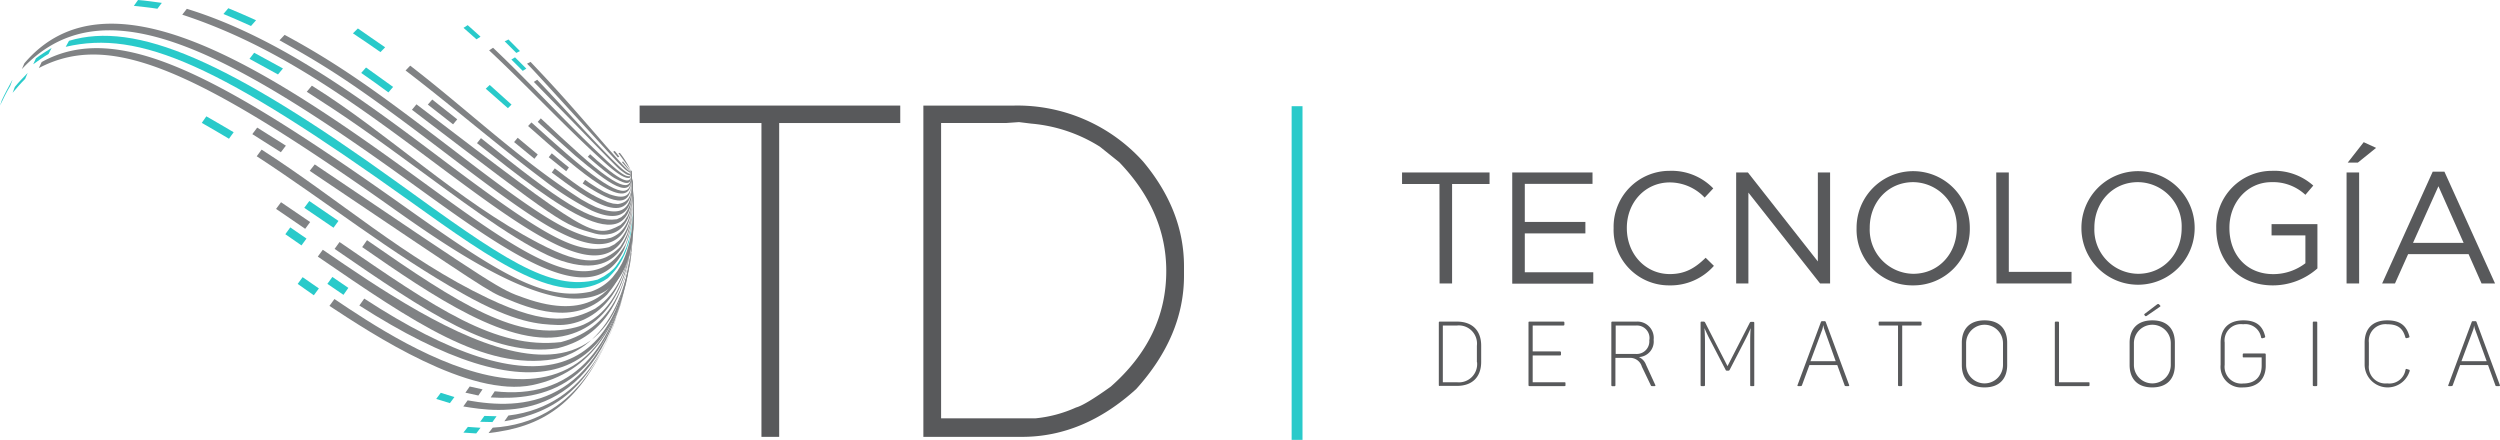 <svg id="Capa_1" data-name="Capa 1" xmlns="http://www.w3.org/2000/svg" viewBox="0 0 459.65 80.88"><defs><style>.cls-1{fill:none;stroke:#29caca;stroke-miterlimit:10;stroke-width:2px;}.cls-2{fill:#58595b;}.cls-3{fill:#808284;}.cls-4{fill:#29caca;}</style></defs><line class="cls-1" x1="238.48" y1="19.53" x2="238.48" y2="80.88"/><path class="cls-2" d="M267.67,73.37V61.94c0-.17.05-.22.2-.22H271c2.87,0,4.46,1.69,4.46,4.41v3c0,2.73-1.59,4.41-4.46,4.41h-3.14C267.72,73.58,267.67,73.53,267.67,73.37Zm7-4.2v-3A3.34,3.34,0,0,0,271,62.44h-2.59V72.87H271A3.35,3.35,0,0,0,274.7,69.17Z" transform="translate(-3.13 -2.59)"/><path class="cls-2" d="M284.16,73.37V61.94c0-.17,0-.22.2-.22h6.2c.15,0,.2.05.2.22v.3c0,.15-.05.2-.2.2h-5.63V67.2h5c.15,0,.2.07.2.22v.3c0,.17,0,.22-.2.22h-5v4.93h5.83c.15,0,.2,0,.2.2v.3c0,.16,0,.21-.2.21h-6.4C284.21,73.58,284.16,73.53,284.16,73.37Z" transform="translate(-3.13 -2.59)"/><path class="cls-2" d="M299.39,73.37V61.94c0-.17.05-.22.2-.22H304a3,3,0,0,1,3.17,3.34,2.86,2.86,0,0,1-2.72,3.18,2.5,2.5,0,0,1,1.32,1.42l1.7,3.71c.07.11,0,.21-.12.21H307c-.25,0-.3,0-.37-.18L305,70a2.23,2.23,0,0,0-2.29-1.61h-2.57v5c0,.16-.05.21-.2.21h-.37C299.44,73.58,299.39,73.53,299.39,73.37Zm7-8.31a2.31,2.31,0,0,0-2.43-2.62h-3.77v5.23h3.77A2.32,2.32,0,0,0,306.36,65.06Z" transform="translate(-3.13 -2.59)"/><path class="cls-2" d="M315.8,73.37V61.94c0-.17.05-.22.2-.22h.32a.31.31,0,0,1,.32.19l4.11,8,4.07-7.94c.09-.15.12-.2.3-.2h.36c.15,0,.19.05.19.22V73.37c0,.16,0,.21-.19.21h-.36c-.15,0-.2,0-.2-.21V65.71c0-.88,0-1.8.1-2.79h0c-.38.86-.74,1.61-1.14,2.38l-2.72,5.26c-.07.13-.13.18-.25.18h-.25a.24.24,0,0,1-.27-.18l-2.77-5.33c-.4-.75-.74-1.47-1.11-2.32h0c.08,1,.1,1.89.1,2.8v7.66c0,.16-.06.21-.21.21H316C315.85,73.58,315.8,73.53,315.8,73.37Z" transform="translate(-3.13 -2.59)"/><path class="cls-2" d="M333.63,73.38l4.28-11.54a.25.25,0,0,1,.28-.2h.37a.24.24,0,0,1,.27.2l4.28,11.54c.05.12,0,.2-.15.2h-.34c-.23,0-.3,0-.35-.18l-1.34-3.69h-5.12l-1.36,3.69c-.05.15-.13.18-.35.18h-.32C333.6,73.58,333.58,73.5,333.63,73.38Zm4.92-10.24a2.81,2.81,0,0,1-.17-.7h-.05a4.79,4.79,0,0,1-.14.7L336,69h4.64Z" transform="translate(-3.13 -2.59)"/><path class="cls-2" d="M352.1,73.38V62.44h-3.36c-.15,0-.2,0-.2-.2v-.3c0-.17,0-.22.2-.22h7.49c.15,0,.2.05.2.22v.3c0,.15-.05.2-.2.2h-3.36V73.38c0,.15-.05.2-.2.2h-.37C352.15,73.58,352.1,73.53,352.1,73.38Z" transform="translate(-3.13 -2.59)"/><path class="cls-2" d="M363.83,69.69V65.61c0-2.55,1.46-4.12,4.18-4.12s4.16,1.57,4.16,4.12v4.08c0,2.56-1.45,4.13-4.16,4.13S363.83,72.25,363.83,69.69Zm7.57,0v-4a3.39,3.39,0,1,0-6.78,0v4a3.39,3.39,0,1,0,6.78,0Z" transform="translate(-3.13 -2.59)"/><path class="cls-2" d="M380.93,73.37V61.94c0-.17.05-.22.18-.22h.39c.15,0,.2.05.2.22V72.87h5.43c.13,0,.18,0,.18.2v.3c0,.16-.05.21-.18.21h-6C381,73.58,380.93,73.53,380.93,73.37Z" transform="translate(-3.13 -2.59)"/><path class="cls-2" d="M394.68,69.69V65.61c0-2.55,1.46-4.12,4.18-4.12S403,63.06,403,65.61v4.08c0,2.56-1.45,4.13-4.16,4.13S394.68,72.25,394.68,69.69Zm7.57,0v-4a3.39,3.39,0,1,0-6.78,0v4a3.39,3.39,0,1,0,6.78,0Zm-4.71-9-.1-.14a.15.15,0,0,1,0-.25l2.3-1.75c.12-.07.25-.1.35,0l.18.18c.11.12.09.18,0,.25l-2.45,1.69C397.69,60.74,397.61,60.74,397.54,60.67Z" transform="translate(-3.13 -2.59)"/><path class="cls-2" d="M411.41,69.67V65.6c0-2.54,1.44-4.11,4.18-4.11,2.37,0,3.53,1,4,2.9.05.17,0,.24-.13.29l-.33.1c-.15,0-.22,0-.27-.13a2.94,2.94,0,0,0-3.31-2.44,3,3,0,0,0-3.39,3.37v4.09a3.08,3.08,0,0,0,3.39,3.43c2.22,0,3.41-1.24,3.41-3.29V68.3h-3.27c-.16,0-.21,0-.21-.2v-.3c0-.16.05-.22.21-.22h3.8c.17,0,.22.06.22.24v2c0,2.44-1.47,4-4.16,4A3.8,3.8,0,0,1,411.41,69.67Z" transform="translate(-3.13 -2.59)"/><path class="cls-2" d="M428.36,73.38V61.91c0-.16.07-.19.18-.19H429c.11,0,.18,0,.18.19V73.38c0,.17-.08.2-.18.2h-.41C428.43,73.58,428.36,73.55,428.36,73.38Z" transform="translate(-3.13 -2.59)"/><path class="cls-2" d="M437.89,69.69V65.6c0-2.54,1.43-4.11,4.16-4.11,2.4,0,3.54,1,4.06,2.9.06.17,0,.24-.12.27l-.34.1c-.15,0-.21,0-.26-.11-.45-1.66-1.35-2.44-3.33-2.44a3.06,3.06,0,0,0-3.39,3.37v4.13a3.06,3.06,0,0,0,3.38,3.37,3,3,0,0,0,3.35-2.49c.06-.16.12-.2.27-.15l.35.12c.14,0,.19.12.14.28a4.23,4.23,0,0,1-8.27-1.15Z" transform="translate(-3.13 -2.59)"/><path class="cls-2" d="M453.28,73.38l4.28-11.54a.24.24,0,0,1,.28-.2h.37a.24.24,0,0,1,.27.2l4.27,11.54c.05.12,0,.2-.15.2h-.33c-.24,0-.3,0-.35-.18l-1.34-3.69h-5.13L454.1,73.4c-.05.15-.13.18-.35.18h-.32C453.25,73.58,453.23,73.5,453.28,73.38Zm4.91-10.24a4.12,4.12,0,0,1-.17-.7h0a4.79,4.79,0,0,1-.14.7L455.69,69h4.64Z" transform="translate(-3.13 -2.59)"/><path class="cls-2" d="M267.79,36.42h-6.88V34.3H277v2.12h-6.89V54.71h-2.3Z" transform="translate(-3.13 -2.59)"/><path class="cls-2" d="M281.17,34.3h14.76v2.1H283.48v7h11.14v2.1H283.48v7.15h12.59v2.1h-14.9Z" transform="translate(-3.13 -2.59)"/><path class="cls-2" d="M299.81,44.56V44.5A10.28,10.28,0,0,1,310.13,34a10.64,10.64,0,0,1,8,3.23l-1.58,1.69a8.86,8.86,0,0,0-6.41-2.79c-4.52,0-7.9,3.67-7.9,8.36v.06c0,4.73,3.41,8.43,7.9,8.43,2.8,0,4.63-1.08,6.59-3l1.52,1.49A10.64,10.64,0,0,1,310,55.06,10.18,10.18,0,0,1,299.81,44.56Z" transform="translate(-3.13 -2.59)"/><path class="cls-2" d="M322.34,34.3h2.16l12.86,16.36V34.3h2.25V54.71h-1.84L324.59,38V54.71h-2.25Z" transform="translate(-3.13 -2.59)"/><path class="cls-2" d="M344.48,44.56V44.5a10.41,10.41,0,1,1,20.82-.06v.06a10.35,10.35,0,0,1-10.44,10.56A10.24,10.24,0,0,1,344.48,44.56Zm18.42,0V44.5a8.11,8.11,0,0,0-8-8.42c-4.67,0-8,3.73-8,8.36v.06a8.11,8.11,0,0,0,8,8.43C359.58,52.93,362.9,49.2,362.9,44.56Z" transform="translate(-3.13 -2.59)"/><path class="cls-2" d="M370.16,34.3h2.31V52.58H384v2.13h-13.8Z" transform="translate(-3.13 -2.59)"/><path class="cls-2" d="M385.82,44.56V44.5a10.41,10.41,0,1,1,20.82-.06v.06a10.41,10.41,0,1,1-20.82.06Zm18.43,0V44.5a8.11,8.11,0,0,0-8.05-8.42c-4.66,0-8,3.73-8,8.36v.06a8.12,8.12,0,0,0,8.05,8.43C400.93,52.93,404.25,49.2,404.25,44.56Z" transform="translate(-3.13 -2.59)"/><path class="cls-2" d="M410.61,44.56V44.5A10.24,10.24,0,0,1,420.84,34a10.75,10.75,0,0,1,7.61,2.71L427,38.41a8.71,8.71,0,0,0-6.22-2.33c-4.52,0-7.75,3.82-7.75,8.36v.06c0,4.87,3.12,8.49,8.07,8.49a9.69,9.69,0,0,0,5.9-2V45.87h-6.22V43.8h8.43v8.14A12.35,12.35,0,0,1,421,55.06C414.57,55.06,410.61,50.39,410.61,44.56Z" transform="translate(-3.13 -2.59)"/><path class="cls-2" d="M434.57,34.3h2.31V54.71h-2.31Zm3.15-5.57L440,29.78l-3.36,2.71h-1.86Z" transform="translate(-3.13 -2.59)"/><path class="cls-2" d="M450.41,34.15h2.15l9.31,20.56h-2.48L457,49.31H445.89l-2.42,5.4h-2.36Zm5.68,13.09-4.63-10.41-4.67,10.41Z" transform="translate(-3.13 -2.59)"/><path class="cls-3" d="M119.15,34a2,2,0,0,1-.22,1c-.65,0-1.25,0-4.87-3.45-7-6.54-13.34-13.63-20.28-20.18l-.72.48c7.21,6.75,13.92,14,21.24,20.63,3.37,3.06,4.25,2.88,4.62,2.8h0a1.76,1.76,0,0,0,.28-.66h0l0-.67" transform="translate(-3.13 -2.59)"/><path class="cls-3" d="M119.15,34c.34,4.38-1,5.59-8.74-.55l-1.53-1.26-1.63-1.39c-3.09-2.71-3.09-2.71-6.41-5.7l-.62.66c9.84,8.7,19.14,16.92,19,9.56,0-.4-.08-.93-.12-1.32" transform="translate(-3.13 -2.59)"/><path class="cls-3" d="M119.15,34c.19,2.82-.28,4.81-8.08-1.87-.56-.49-1.74-1.49-4.83-4.35h0l-1.79-1.67-1.89-1.76L102,25l.59.55,3.33,3,3,2.68c6,5.05,10.83,8.76,10.29,3,0-.06,0-.15,0-.21" transform="translate(-3.13 -2.59)"/><path class="cls-3" d="M119.15,34c0,.13,0,.32,0,.46l-.28.09c-.65-.32-1.13-.56-3.55-3-4.57-4.67-8.9-9.58-13.42-14.3l-.62.4c15.19,15.58,15.19,15.58,15.84,16.14h0c.34.25.78.6,1.14.82h0a2,2,0,0,0,.69.21h0a1.32,1.32,0,0,0,.21-.8" transform="translate(-3.13 -2.59)"/><path class="cls-3" d="M119.15,34c.08,1.47.19,3.49-5-.87h0l-1.2-1h0l-1.32-1.19-.43.47.83.73h0c.66.57,1.55,1.32,2.23,1.86h0c.55.41,1.27,1,1.84,1.33h0c2.45,1.36,3.28,1.37,3-1.28" transform="translate(-3.13 -2.59)"/><path class="cls-3" d="M119.15,34a16.86,16.86,0,0,0-2.06-3.31l-.25.07c.85,1.15,2.27,3.09,2.31,3.24" transform="translate(-3.13 -2.59)"/><path class="cls-3" d="M119.15,34C119,34,119,34,117.68,32.27l-.2.13c.27.32.64.74.92,1.05h0c.18.19.41.44.61.61h0l.15,0s0-.05,0-.07" transform="translate(-3.13 -2.59)"/><path class="cls-3" d="M119.15,34c0,.06,0,.14,0,.21-.52-.25-.8-.39-5.47-5.78-6.44-7.43-8.43-9.64-13-14.46l-.65.33c1,1,1,1,14.9,16.22.51.54,1.18,1.27,1.7,1.81s.91.91,1.31,1.29a6.63,6.63,0,0,0,1.07.75l.16-.16a1.65,1.65,0,0,1,0-.21" transform="translate(-3.13 -2.59)"/><polyline class="cls-4" points="96.77 12.62 94.69 10.54 94.02 10.95 96.11 13.03 96.77 12.62"/><path class="cls-3" d="M60.16,43.42,54.8,39.77,53.89,41c1.61,1.1,3.74,2.57,5.35,3.66l.92-1.25" transform="translate(-3.13 -2.59)"/><path class="cls-4" d="M65.36,43.21,60,39.55l-.93,1.25,5.38,3.66.91-1.25" transform="translate(-3.13 -2.59)"/><path class="cls-3" d="M55.69,29.37c-1.58-1-3.68-2.34-5.27-3.32l-.9,1.2c1.58,1,3.69,2.32,5.25,3.33l.92-1.21" transform="translate(-3.13 -2.59)"/><path class="cls-4" d="M12.62,11.4c-.88.55-2.06,1.28-2.88,1.91l-.5,1.09c.83-.59,1.94-1.39,2.82-1.9l.56-1.1" transform="translate(-3.13 -2.59)"/><polyline class="cls-4" points="91.3 76.53 89.06 76.47 88.28 77.55 90.54 77.6 91.3 76.53"/><path class="cls-3" d="M107.73,33.38c-1-.78-2.21-1.81-3.15-2.6l-.56.71c1,.78,2.23,1.82,3.21,2.58l.5-.69" transform="translate(-3.13 -2.59)"/><polyline class="cls-3" points="113.86 28.8 113.03 27.75 112.74 27.9 113.61 28.94 113.86 28.8"/><polyline class="cls-4" points="88.35 6.74 85.99 4.62 85.22 5.12 87.61 7.23 88.35 6.74"/><path class="cls-4" d="M73.93,11.28c-1.5-1-3.5-2.44-5-3.46l-.91.9c1.53,1,3.56,2.4,5.06,3.45l.87-.89" transform="translate(-3.13 -2.59)"/><path class="cls-4" d="M5.36,17.35C4.78,18.42,4,19.84,3.47,21l-.34,1C3.66,20.9,4.36,19.45,5,18.41l.4-1.06" transform="translate(-3.13 -2.59)"/><path class="cls-4" d="M97.17,21.81l-4-3.6-.73.69c1.23,1.07,2.85,2.5,4.07,3.58l.68-.67" transform="translate(-3.13 -2.59)"/><polyline class="cls-4" points="95.6 9.39 93.49 7.26 92.79 7.6 94.93 9.73 95.6 9.39"/><path class="cls-4" d="M55.12,15.16c-1.57-.87-3.67-2-5.26-2.87L49,13.41c1.58.86,3.68,2,5.24,2.87l.93-1.12" transform="translate(-3.13 -2.59)"/><path class="cls-4" d="M32.88,3.12c-1.31-.18-3.05-.43-4.37-.53l-.77,1.08c1.3.14,3,.31,4.33.53l.81-1.08" transform="translate(-3.13 -2.59)"/><path class="cls-4" d="M50.21,6.31c-1.53-.68-3.56-1.59-5.1-2.21l-.9,1.06c1.53.65,3.57,1.51,5.07,2.21l.93-1.06" transform="translate(-3.13 -2.59)"/><path class="cls-3" d="M87.2,24.53l-4.6-3.64-.81.93,4.64,3.63.77-.92" transform="translate(-3.13 -2.59)"/><path class="cls-4" d="M75.43,18.59c-1.5-1.08-3.5-2.53-5-3.59l-.89,1c1.52,1.06,3.55,2.49,5,3.58l.86-1" transform="translate(-3.13 -2.59)"/><polyline class="cls-4" points="58.63 53.03 55.64 50.96 54.73 52.2 57.7 54.29 58.63 53.03"/><path class="cls-3" d="M119.2,49.09c-2.87,18.43-11.32,27-25.11,25.44l-.74,1.13C103,76.24,114.7,74,119,50.91l.25-1.82" transform="translate(-3.13 -2.59)"/><path class="cls-3" d="M119.54,45.4C115.27,91.69,77.15,66,64.62,57.57l-.92,1.26c7.71,5.08,25.78,17,37.35,14.55,10.72-2.23,16.89-11,18.35-26.13l.14-1.85" transform="translate(-3.13 -2.59)"/><path class="cls-3" d="M118.54,53.25l.1-.54C113.17,77.57,99.17,78,89.11,76.2l-.8,1.12c6.46,1.06,23.62,3.9,29.93-22.65l.3-1.42" transform="translate(-3.13 -2.59)"/><polyline class="cls-3" points="88.72 71.59 86.36 71.06 85.57 72.2 87.95 72.72 88.72 71.59"/><polyline class="cls-4" points="56.35 43.86 53.37 41.81 52.46 43.06 55.43 45.12 56.35 43.86"/><polyline class="cls-4" points="64.05 52.93 61.11 50.92 60.19 52.19 63.15 54.21 64.05 52.93"/><path class="cls-3" d="M119.58,38.81c.94,49.48-36.81,23.6-57.1,9.7l-.92,1.26c17.73,12.16,30.55,20.94,43.36,18.87,2.51-.4,15-3.67,14.71-28.24l0-1.59" transform="translate(-3.13 -2.59)"/><polyline class="cls-4" points="83.55 73 81.04 72.22 80.2 73.35 82.72 74.12 83.55 73"/><path class="cls-3" d="M119.65,42c-1.07,31-17.74,36.22-49.55,15.49l-.9,1.27c31.93,20.45,48.89,15.34,50.42-15.18l0-1.58" transform="translate(-3.13 -2.59)"/><path class="cls-3" d="M117.76,56.69c-1.81,6.13-6,20.49-21.16,22.3l-.74,1.06c9.1-1.56,16.22-5.79,21.35-21.38l.55-2" transform="translate(-3.13 -2.59)"/><polyline class="cls-4" points="88.35 78.65 86.02 78.49 85.2 79.54 87.56 79.69 88.35 78.65"/><path class="cls-3" d="M116,62.27l.57-1.63c-2.18,5.88-7.31,19.66-22.85,20.58l-.77,1c9.45-1.08,17-4.85,22.94-19.67l.11-.31" transform="translate(-3.13 -2.59)"/><path class="cls-3" d="M119.15,34c2.36,23.59-7.12,28-10.08,28.75-10.61,2.8-21.53-4.23-38.46-16l-.89,1.27C82.57,56.93,97.14,67,107.5,64.2c9.07-2.4,13.35-13.07,11.76-29.26l-.11-.91" transform="translate(-3.13 -2.59)"/><path class="cls-3" d="M119.15,34c.28,3,.56,5.79-.64,8.32h0l-.6.95h0l-.69.68h0c-5,2.65-5.58,2.19-37.52-22.18l-.83,1c27.64,21.09,27.64,21.09,33.66,22.77.87.24,8.41,2,6.62-11.51" transform="translate(-3.13 -2.59)"/><path class="cls-4" d="M119.15,34c.48,4.76.69,8-.34,12.43h0l-.5,1.6h0l-.62,1.44h0c-1.35,2.2-1.4,2.28-2.45,3.18l-1.08.75L113,54C104.17,56.28,95.38,50,76.13,36.09c-31.12-22.4-48-29.7-60.31-26l-.61,1.11C28.81,8,43.59,14.6,78.46,39.55c15.67,11.21,28.06,20.06,36.45,14.17,1.92-1.93,5.93-5.94,4.24-19.69" transform="translate(-3.13 -2.59)"/><path class="cls-3" d="M119.15,34c.53,5.46.45,10.73-3.72,12.31h0l-1.05.22h0l-1.19,0h0c-5.47-.86-10.58-4-26-15.83C74.23,20.8,66.37,14.87,55.46,9L54.52,10c9.27,5.14,14.65,8.64,30.25,20.52,7.78,5.92,15.82,12,20.81,14.55,3.08,1.55,11.26,5.68,13.41-2.6a22.65,22.65,0,0,0,.16-8.44" transform="translate(-3.13 -2.59)"/><path class="cls-3" d="M119.15,34a37.28,37.28,0,0,1,.37,6.28h0l-.13,1.95h0l-.25,1.8h0a32.36,32.36,0,0,1-1,3.48C111.9,58.65,99.22,49.4,80,35.41,51.77,14.81,22.91-3.79,7.61,14.23L7.15,15.3C21.64-.2,43.59,10.77,79,36.42c17.79,12.88,33.16,24,38.87,12.1,1.1-2.88,2.24-5.86,1.25-14.49" transform="translate(-3.13 -2.59)"/><path class="cls-3" d="M119.15,34c.53,5.35.5,7.91-.7,11.61l-.59,1.25L117.15,48c-3.06,3-6.36,3.82-15-.71C87,39.36,74.81,27.31,60.47,18.34l-.94,1.12c7,4.5,10.2,6.65,22.78,15.9,7.52,5.53,17.82,13.11,24,15.16,12.59,4.17,13.06-7.36,13.22-11.15-.06-1.6-.2-3.75-.37-5.34" transform="translate(-3.13 -2.59)"/><path class="cls-3" d="M119.15,34c.37,3.79.94,9.53-2.19,12.82h0l-.86.7-1,.51c-5.75,1.4-11.17-1.44-30.5-16C70.6,21.48,54.72,9.5,37.48,4.21l-.84,1.08c16.51,5.42,29.82,14.83,45.5,26.56,18.75,14,32.29,24.13,36.46,12.87l.41-1.41.29-1.58a32.3,32.3,0,0,0-.15-7.7" transform="translate(-3.13 -2.59)"/><path class="cls-3" d="M119.15,34c.35,3.91.08,5.72-2.41,6.11h0l-.9-.09h0l-1-.28h0c-2.93-1.25-4.38-2.11-9.71-6.2l-.55.77c6.4,4.8,16.08,12.06,14.59-.31" transform="translate(-3.13 -2.59)"/><path class="cls-3" d="M119.15,34c.38,4,.38,5.88-1.18,8l-.62.52-.79.38c-4.68.68-10.34-3.13-25-14.91l-.73.92c14.67,11.61,29.85,23.63,28.45,6.3,0-.37-.11-.87-.15-1.24" transform="translate(-3.13 -2.59)"/><path class="cls-3" d="M102,31c-1.11-.92-2.59-2.15-3.69-3.08l-.66.79,3.74,3.07L102,31" transform="translate(-3.13 -2.59)"/><path class="cls-3" d="M119.15,34c.53,5.75-.37,9.09-6.47,6.66h0l-1.27-.62L110,39.25c-11.27-7.2-20.91-16.47-31.45-24.59l-.85.89c8.55,6.54,16.7,13.6,25.3,20.07a55.47,55.47,0,0,0,8.91,5.68c5.8,2.59,8.25.14,7.28-7.27" transform="translate(-3.13 -2.59)"/><path class="cls-3" d="M119.4,36.33l0-.32c1.14,17.22-3.16,26.86-13.14,29.48-12,1.35-22.82-6.09-40.7-18.4l-.91,1.26c16.95,11.65,29.19,20.07,41,18.27,3.73-1,15.08-4.15,13.83-29.17l-.09-1.12" transform="translate(-3.13 -2.59)"/><path class="cls-3" d="M119.15,34c.45,4.47,1.12,11.22-1.67,17h0l-.81,1.39-.9,1.17a9.4,9.4,0,0,1-4,2.65c-8.58,1.83-16.67-3.13-34.43-15.76C43.37,16.38,24.77,6.26,10.79,14l-.52,1.1c12.61-6.57,27.56-.72,64,25C90.53,51.65,124.39,75.58,119.15,34" transform="translate(-3.13 -2.59)"/><path class="cls-3" d="M119.15,34c.37,4.48-.55,5.48-4,4.29h0l-1-.45h0L113,37.18h0c-.69-.45-1.62-1-2.29-1.53l-.45.68c6.18,4.07,9.62,5,8.88-2.3" transform="translate(-3.13 -2.59)"/><path class="cls-4" d="M46.07,26.89c-1.5-.88-3.49-2.06-5-2.91l-.84,1.2c1.5.87,3.49,2,5,2.92l.87-1.21" transform="translate(-3.13 -2.59)"/><path class="cls-3" d="M119.15,34c.39,3.86,1,9.7-.7,15.53h0l-.62,1.79h0l-.72,1.55h0c-1.81,2.86-5.57,8.8-17.61,4.49C95.05,55.8,95.05,55.8,61,32.82L60.07,34C92.88,56.11,92.88,56.11,96,57.42c4.42,1.84,12.64,5.26,18.74-.65,2.13-2.61,6.09-7.48,4.38-22.74" transform="translate(-3.13 -2.59)"/><path class="cls-4" d="M8.22,16c-.73.76-1.71,1.75-2.36,2.57l-.41,1.08c.67-.78,1.56-1.83,2.3-2.55L8.22,16" transform="translate(-3.13 -2.59)"/><path class="cls-3" d="M119.15,34c.49,4.87,2,19.7-6.6,25.34-4,2.06-8.44,3.46-19.71-1.92C77.72,50.23,65.21,39.05,51.23,30.1l-.9,1.22c12.75,8.3,24.67,17.85,38,25.32,9.62,5.4,14,5.57,17.24,5.7,6.29.25,16.23-5.44,13.62-28.31" transform="translate(-3.13 -2.59)"/><path class="cls-2" d="M168.65,25.21H146.39v57.7h-3.26V25.21h-22.4V22h47.92Z" transform="translate(-3.13 -2.59)"/><path class="cls-2" d="M220.82,51.58v1.7q0,11.1-8.79,20.84-9.67,8.79-21,8.79H172.9V22h16.73A31.1,31.1,0,0,1,213.31,32.3Q220.83,41.3,220.82,51.58ZM188.07,25.21H176.16v54.3h17.3a23.67,23.67,0,0,0,7.51-2c1.09-.29,3.21-1.56,6.38-3.83q10.22-9,10.21-21.27,0-11-8.65-20l-3.54-2.84a28.2,28.2,0,0,0-12.62-4.25l-2.27-.28Z" transform="translate(-3.13 -2.59)"/></svg>